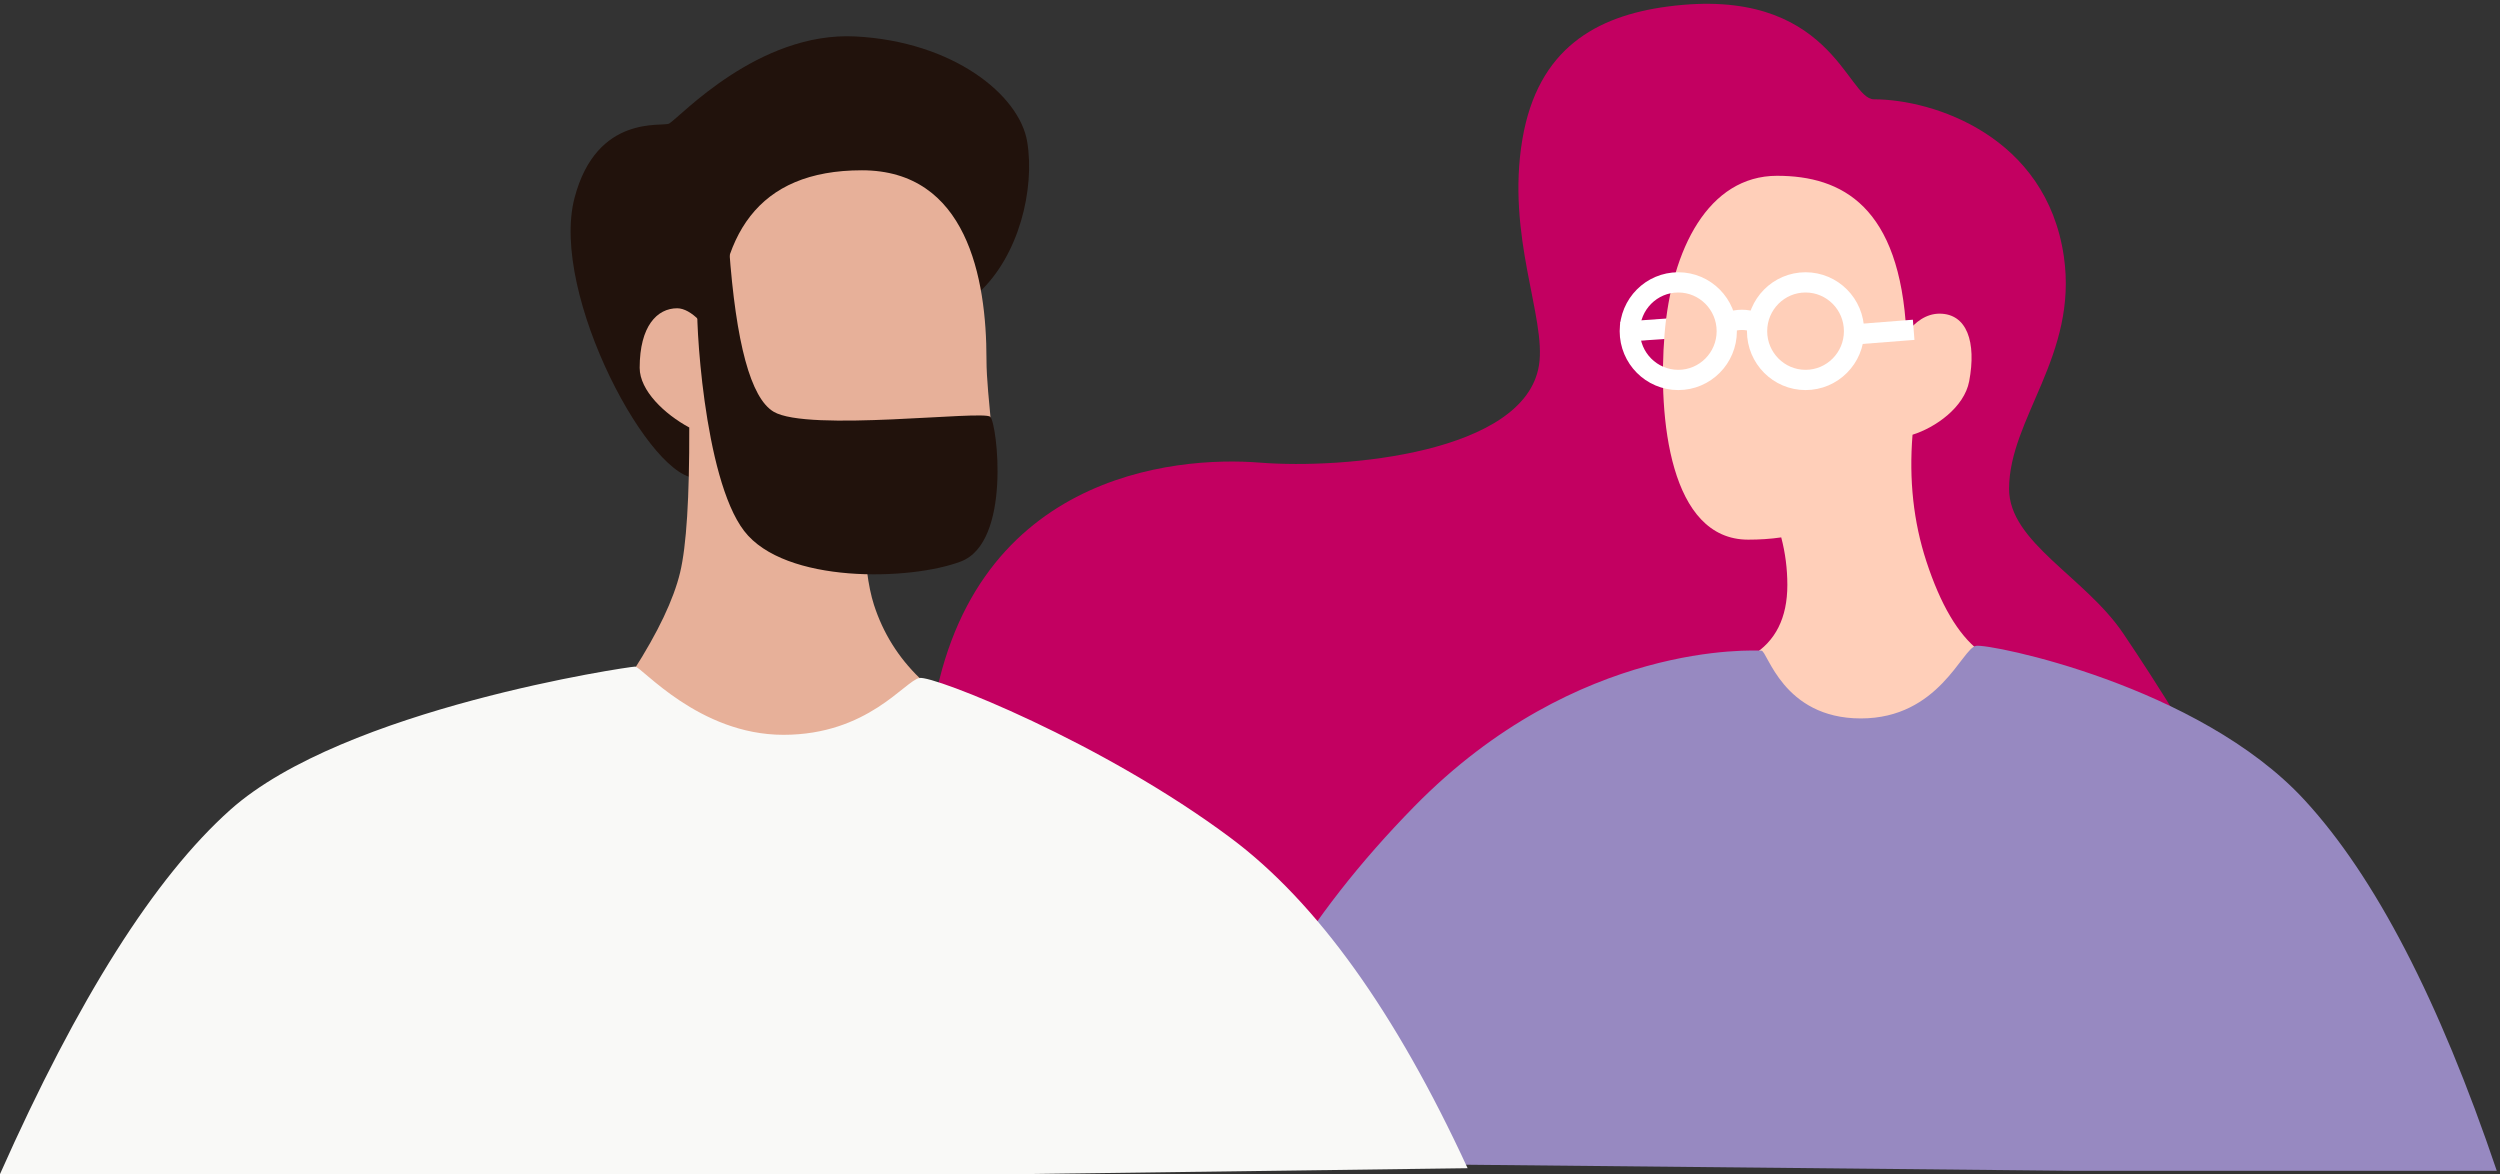 <svg xmlns="http://www.w3.org/2000/svg" width="247" height="116" viewBox="0 0 247 116">
    <rect x="0" y="0" width="247" height="116" fill="#333333" stroke="none"/>
    <g fill="none" fill-rule="evenodd">
        <g transform="translate(91)">
            <path fill="#C30061" d="M29.107 114.252C7.752 104.486-1.625 90.234.977 71.494c3.424-24.654 24.06-26.46 32.48-25.788 8.42.673 26.206-.953 27.593-9.61.75-4.685-3.27-12.73-1.636-22.346C60.936 4.794 66.7 1.583 73.76.646c16.157-2.143 17.717 9.166 20.383 9.166 5.864 0 17.033 3.628 18.765 15.525 1.42 9.75-5.412 16.014-5.412 22.969 0 5.275 7.513 8.701 11.28 14.279 1.808 2.675 3.633 5.514 5.477 8.516-25.652-2.123-39.706-3.475-42.164-4.057-2.458-.582-20.119 15.154-52.983 47.208z"/>
            <path stroke="#FFF" stroke-linecap="square" stroke-width="2" d="M70.154 32.719L73.381 32.492"/>
            <path fill="#FFCFB9" d="M84.582 17.369c6.417 0 12.138 3.029 12.772 15.581.844-1.167 1.984-1.961 3.269-1.961 2.719 0 3.661 2.816 2.932 6.68-.487 2.584-3.347 4.581-5.596 5.28-.36 4.45.093 8.616 1.362 12.497 1.398 4.276 3.132 7.222 5.202 8.84-6.597 17.104-11.616 25.7-15.056 25.79-3.44.09-5.899-8.343-7.377-25.3 2.334-1.407 3.5-3.733 3.5-6.979 0-1.6-.201-3.168-.604-4.703-1.077.157-2.172.224-3.262.224-7.74 0-8.944-11.976-8.265-20.32.68-8.345 4.317-15.63 11.123-15.63z"/>
            <path fill="#9789C1" d="M28.142 114.468c2.965-12.222 9.83-23.82 20.595-34.796 16.149-16.464 33.731-15.387 34.29-15.387.603 0 2.092 6.696 9.824 6.696 7.733 0 9.983-6.912 11.378-7.171 1.325-.246 21.995 3.896 32.44 15.213 6.965 7.545 13.302 19.762 19.012 36.65h-42.12l-60.062-.602-25.357-.603z"/>
            <ellipse cx="74.814" cy="32.719" stroke="#FFF" stroke-width="2" rx="4.79" ry="4.82"/>
            <ellipse cx="87.389" cy="32.719" stroke="#FFF" stroke-width="2" rx="4.79" ry="4.82"/>
            <path stroke="#FFF" stroke-linecap="square" stroke-width="2" d="M79.904 31.815c.374-.142.773-.214 1.197-.214.424 0 .824.072 1.198.214M92.478 33.02L97.073 32.662"/>
        </g>
        <g>
            <path fill="#21120C" d="M56.768 16.538c2.197-8.34 8.73-6.97 9.346-7.331 1.049-.616 8.8-9.105 18.414-8.606 9.615.5 16.188 5.752 16.96 10.406.771 4.654-.806 11.28-4.829 14.949-4.023 3.668-22.473 17.403-27.628 18.244-4.532.74-14.777-18.12-12.263-27.662z" transform="translate(0 3)"/>
            <path fill="#E7B099" d="M85.148 13.825c10.365 0 12.316 10.621 12.316 18.658s4.473 21.069-9.42 21.069c-.834 0-1.63-.047-2.388-.137.168 1.324.4 2.441.694 3.352.896 2.77 2.397 5.176 4.5 7.217-3.495 4.977-7.97 7.465-13.422 7.465-5.452 0-10.404-2.722-14.855-8.167 2.443-3.816 3.984-7.057 4.623-9.724.623-2.601.924-7.376.904-14.322-2.434-1.31-4.9-3.647-4.9-5.895 0-4.13 1.731-5.884 3.705-5.884 1.363 0 3.08 1.795 4.013 4.023-.008-.337-.012-.671-.012-1.003 0-10.15 3.876-16.652 14.242-16.652z" transform="translate(0 3)"/>
            <path fill="#21120C" d="M97.843 38.18c.673.677 2.1 12.387-2.906 14.293-5.004 1.905-17.4 2.229-21.422-3.023-4.023-5.252-4.843-21.322-4.596-22.841.164-1.013 1.204-2.708 3.118-5.084.676 9.414 2.139 14.797 4.39 16.15 3.375 2.029 20.743-.17 21.416.506z" transform="translate(0 3)"/>
            <path fill="#F9F9F7" d="M0 113c7.704-17.335 15.292-29.336 22.765-36.002 11.21-10 39.407-14.138 39.987-14.138.628 0 6.287 6.74 14.65 6.74s11.998-5.349 13.449-5.616c1.377-.254 18.054 6.321 30.774 15.83 8.48 6.338 16.271 17.207 23.375 32.605l-43.913.581H0z" transform="translate(0 3)"/>
        </g>
    </g>
</svg>

